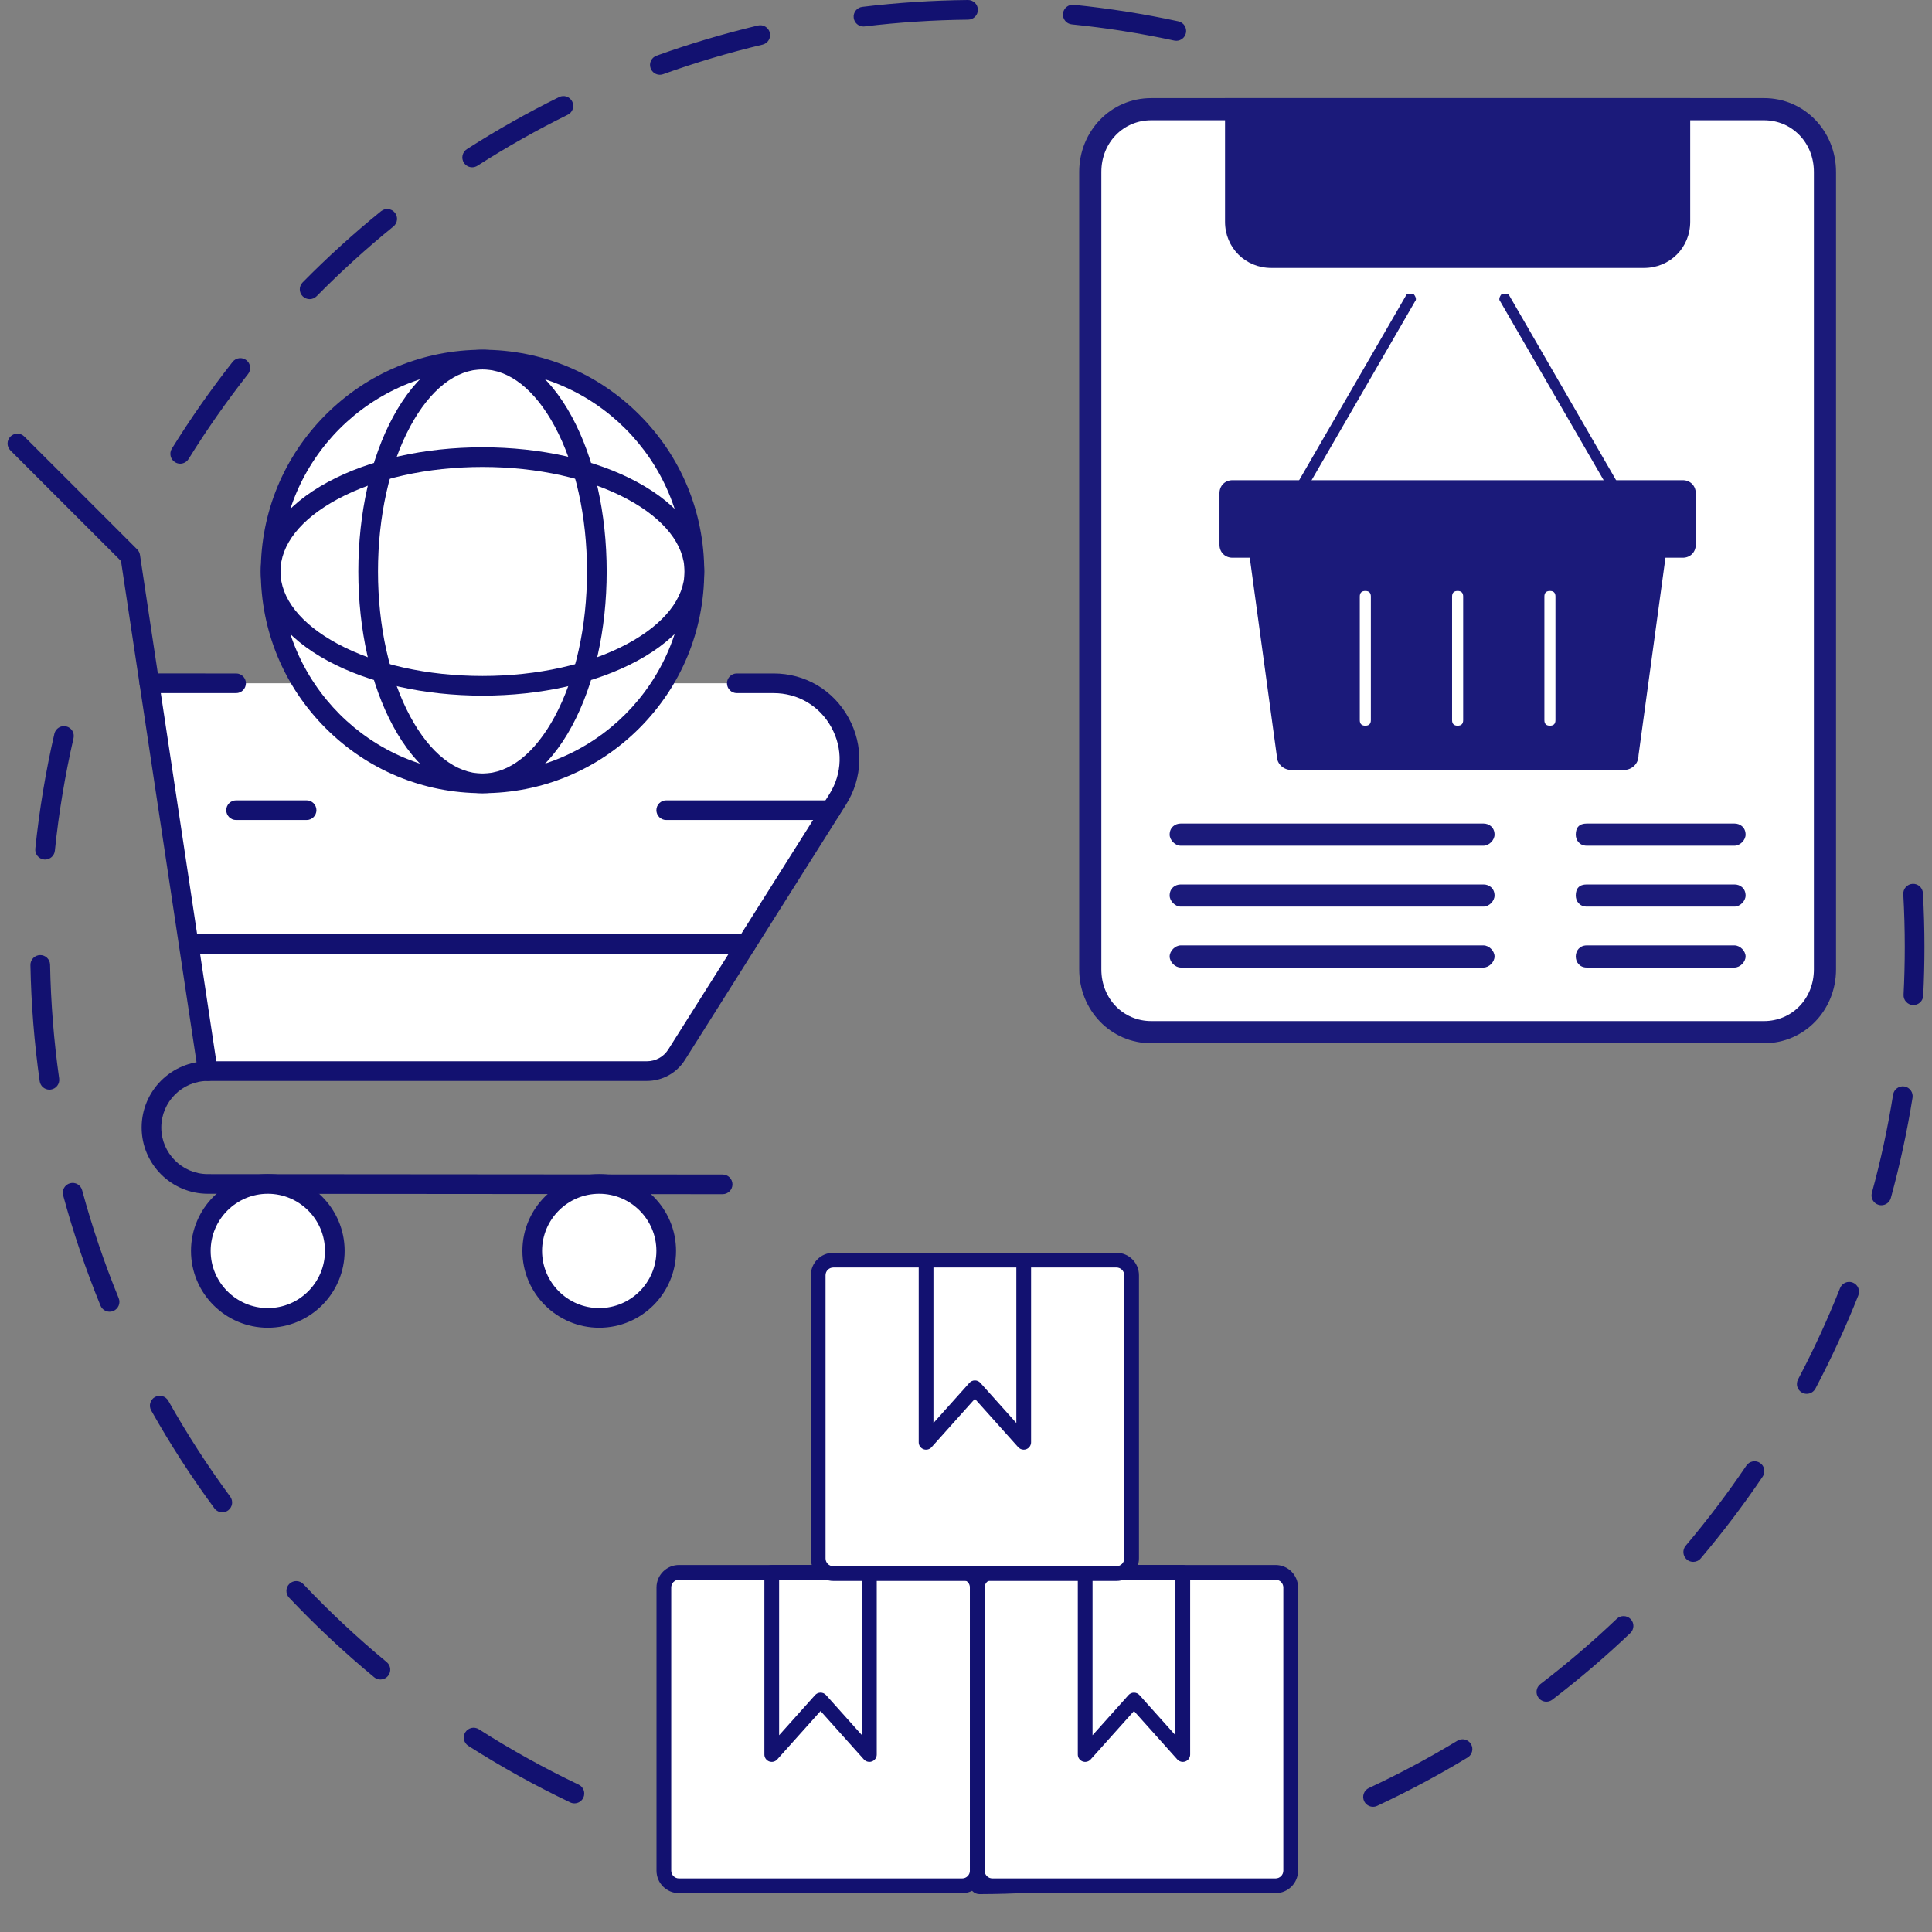 <svg width="256" height="256" viewBox="0 0 256 256" fill="none" xmlns="http://www.w3.org/2000/svg">
<rect x="0" y="0" width="256" height="256" fill="#808080" stroke="none"/>
<g clip-path="url(#clip0_2168_27573)">
<path d="M76.114 238.954C75.926 238.954 75.735 238.913 75.554 238.827C70.925 236.62 66.383 234.099 62.054 231.335C61.448 230.947 61.27 230.142 61.657 229.536C62.045 228.929 62.85 228.752 63.457 229.139C67.696 231.846 72.144 234.314 76.675 236.475C77.325 236.785 77.6 237.562 77.291 238.212C77.067 238.68 76.6 238.954 76.114 238.954ZM50.407 222.543C50.115 222.543 49.821 222.445 49.578 222.244C45.624 218.974 41.833 215.426 38.306 211.698C37.812 211.175 37.835 210.35 38.358 209.856C38.881 209.361 39.706 209.384 40.2 209.907C43.653 213.559 47.367 217.034 51.239 220.236C51.793 220.694 51.871 221.516 51.412 222.07C51.154 222.382 50.782 222.543 50.407 222.543ZM29.457 200.386C29.058 200.386 28.663 200.202 28.407 199.856C25.362 195.722 22.544 191.361 20.032 186.892C19.68 186.265 19.902 185.471 20.529 185.118C21.157 184.766 21.951 184.988 22.303 185.616C24.763 189.992 27.523 194.263 30.505 198.31C30.932 198.89 30.808 199.705 30.229 200.132C29.997 200.303 29.726 200.386 29.457 200.386ZM14.521 173.809C14.008 173.809 13.521 173.503 13.315 172.999C11.371 168.252 9.706 163.335 8.365 158.385C8.177 157.691 8.588 156.975 9.282 156.787C9.977 156.599 10.692 157.01 10.88 157.704C12.193 162.55 13.823 167.364 15.726 172.012C15.998 172.678 15.68 173.439 15.014 173.712C14.852 173.777 14.685 173.809 14.521 173.809ZM6.547 144.385C5.909 144.385 5.351 143.916 5.259 143.265C4.541 138.201 4.128 133.025 4.032 127.88C4.018 127.161 4.591 126.567 5.31 126.553C6.029 126.539 6.624 127.112 6.637 127.832C6.731 132.871 7.136 137.94 7.839 142.899C7.94 143.612 7.445 144.271 6.732 144.372C6.67 144.381 6.608 144.385 6.547 144.385ZM5.976 113.894C5.931 113.894 5.886 113.892 5.84 113.887C5.124 113.813 4.604 113.173 4.678 112.458C5.205 107.345 6.055 102.22 7.205 97.227C7.366 96.526 8.066 96.088 8.767 96.25C9.468 96.411 9.906 97.11 9.744 97.812C8.619 102.701 7.786 107.718 7.27 112.725C7.201 113.395 6.635 113.894 5.976 113.894ZM129.788 250.983C129.07 250.983 128.487 250.401 128.485 249.683C128.484 248.963 129.066 248.378 129.785 248.377C134.222 248.367 138.694 248.118 143.076 247.636C143.792 247.556 144.435 248.074 144.514 248.789C144.592 249.504 144.076 250.148 143.361 250.227C138.886 250.718 134.321 250.973 129.791 250.983C129.79 250.983 129.788 250.983 129.788 250.983ZM156.49 248.043C155.892 248.043 155.354 247.629 155.219 247.022C155.063 246.319 155.506 245.623 156.209 245.468C160.528 244.51 164.842 243.304 169.028 241.884C169.709 241.652 170.449 242.017 170.68 242.699C170.911 243.38 170.547 244.12 169.865 244.351C165.589 245.803 161.184 247.034 156.772 248.012C156.678 248.033 156.583 248.043 156.49 248.043ZM181.932 239.408C181.442 239.408 180.972 239.129 180.751 238.655C180.447 238.003 180.729 237.228 181.381 236.924C185.385 235.056 189.334 232.947 193.118 230.653C193.733 230.28 194.534 230.476 194.907 231.091C195.28 231.707 195.084 232.508 194.469 232.881C190.604 235.223 186.572 237.378 182.482 239.285C182.304 239.368 182.117 239.408 181.932 239.408ZM204.903 225.485C204.511 225.485 204.124 225.309 203.867 224.973C203.43 224.402 203.539 223.584 204.11 223.147C207.622 220.46 211.027 217.55 214.232 214.499C214.753 214.003 215.578 214.023 216.074 214.544C216.57 215.065 216.55 215.89 216.029 216.386C212.757 219.502 209.28 222.472 205.694 225.216C205.457 225.398 205.179 225.485 204.903 225.485ZM224.36 206.957C224.062 206.957 223.764 206.856 223.519 206.649C222.969 206.184 222.901 205.362 223.366 204.813C226.225 201.433 228.929 197.862 231.405 194.199C231.808 193.602 232.618 193.446 233.214 193.848C233.81 194.251 233.967 195.061 233.564 195.657C231.037 199.398 228.275 203.045 225.356 206.495C225.097 206.801 224.73 206.957 224.36 206.957ZM239.401 184.69C239.196 184.69 238.988 184.641 238.794 184.539C238.158 184.203 237.914 183.415 238.25 182.778C240.317 178.863 242.19 174.794 243.817 170.683C244.082 170.014 244.838 169.686 245.508 169.951C246.177 170.216 246.505 170.973 246.24 171.642C244.578 175.841 242.666 179.997 240.555 183.995C240.321 184.437 239.869 184.69 239.401 184.69ZM249.29 159.7C249.176 159.7 249.06 159.685 248.945 159.654C248.251 159.464 247.842 158.747 248.033 158.053C249.201 153.791 250.148 149.414 250.846 145.043C250.96 144.333 251.628 143.849 252.339 143.962C253.049 144.076 253.533 144.744 253.42 145.455C252.706 149.918 251.739 154.389 250.546 158.742C250.387 159.32 249.862 159.7 249.29 159.7ZM253.536 133.173C253.513 133.173 253.491 133.173 253.469 133.172C252.75 133.135 252.197 132.523 252.233 131.805C252.339 129.714 252.393 127.589 252.393 125.489C252.393 123.16 252.327 120.805 252.197 118.49C252.156 117.771 252.706 117.156 253.425 117.116C254.142 117.074 254.758 117.625 254.799 118.344C254.931 120.708 254.999 123.112 254.999 125.489C254.999 127.633 254.944 129.802 254.836 131.937C254.801 132.632 254.225 133.173 253.536 133.173ZM23.877 61.439C23.642 61.439 23.405 61.376 23.191 61.243C22.579 60.864 22.391 60.061 22.77 59.449C25.227 55.488 27.935 51.62 30.821 47.952C31.266 47.386 32.086 47.288 32.651 47.733C33.216 48.178 33.314 48.997 32.869 49.563C30.043 53.155 27.39 56.943 24.985 60.822C24.738 61.22 24.312 61.439 23.877 61.439ZM41.028 39.639C40.697 39.639 40.367 39.514 40.113 39.264C39.6 38.759 39.594 37.934 40.099 37.421C43.373 34.099 46.867 30.924 50.488 27.987C51.047 27.533 51.867 27.619 52.321 28.178C52.774 28.737 52.688 29.557 52.13 30.01C48.584 32.887 45.16 35.996 41.955 39.25C41.701 39.509 41.364 39.639 41.028 39.639ZM62.566 22.166C62.137 22.166 61.717 21.954 61.468 21.566C61.08 20.96 61.256 20.154 61.861 19.766C65.79 17.247 69.9 14.925 74.079 12.865C74.725 12.547 75.506 12.812 75.824 13.457C76.142 14.103 75.877 14.884 75.231 15.202C71.139 17.219 67.114 19.493 63.267 21.959C63.05 22.099 62.806 22.166 62.566 22.166ZM87.434 9.907C86.9 9.907 86.4 9.576 86.209 9.045C85.965 8.368 86.316 7.621 86.993 7.378C91.379 5.799 95.903 4.453 100.439 3.377C101.14 3.211 101.842 3.644 102.008 4.344C102.174 5.044 101.741 5.747 101.041 5.913C96.599 6.966 92.169 8.284 87.876 9.829C87.73 9.882 87.581 9.907 87.434 9.907ZM155.869 5.404C155.777 5.404 155.685 5.394 155.592 5.374C151.136 4.411 146.568 3.689 142.016 3.229C141.3 3.156 140.779 2.517 140.851 1.801C140.923 1.085 141.563 0.564 142.278 0.636C146.926 1.106 151.591 1.843 156.143 2.827C156.846 2.979 157.293 3.673 157.141 4.376C157.009 4.986 156.469 5.404 155.869 5.404ZM114.411 3.508C113.761 3.508 113.199 3.023 113.119 2.361C113.032 1.647 113.541 0.998 114.256 0.911C118.871 0.352 123.582 0.046 128.259 6.29696e-05C128.976 -0.007 129.567 0.571 129.574 1.29C129.581 2.01 129.004 2.599 128.284 2.606C123.704 2.65 119.089 2.951 114.569 3.498C114.516 3.504 114.463 3.508 114.411 3.508Z" fill="#121170"/>
<path d="M95.751 158.235H95.75L27.541 158.182C22.703 158.179 18.767 154.24 18.767 149.402C18.767 144.56 22.706 140.621 27.547 140.621C28.267 140.621 28.85 141.205 28.85 141.924C28.85 142.644 28.267 143.227 27.547 143.227C24.142 143.227 21.372 145.997 21.372 149.402C21.372 152.804 24.14 155.574 27.543 155.576L95.752 155.629C96.472 155.629 97.055 156.213 97.054 156.933C97.053 157.652 96.471 158.235 95.751 158.235Z" fill="#121170"/>
<path d="M35.484 174.627C40.386 174.627 44.36 170.653 44.36 165.751C44.36 160.849 40.386 156.875 35.484 156.875C30.582 156.875 26.608 160.849 26.608 165.751C26.608 170.653 30.582 174.627 35.484 174.627Z" fill="white"/>
<path d="M35.486 175.932C29.873 175.932 25.308 171.366 25.308 165.753C25.308 160.14 29.874 155.574 35.486 155.574C41.099 155.574 45.666 160.141 45.666 165.753C45.666 171.366 41.099 175.932 35.486 175.932ZM35.486 158.18C31.311 158.18 27.913 161.577 27.913 165.753C27.913 169.929 31.311 173.327 35.486 173.327C39.663 173.327 43.06 169.929 43.06 165.753C43.059 161.577 39.662 158.18 35.486 158.18Z" fill="#121170"/>
<path d="M79.398 174.627C84.3 174.627 88.274 170.653 88.274 165.751C88.274 160.849 84.3 156.875 79.398 156.875C74.496 156.875 70.522 160.849 70.522 165.751C70.522 170.653 74.496 174.627 79.398 174.627Z" fill="white"/>
<path d="M79.4 175.932C73.787 175.932 69.221 171.366 69.221 165.753C69.221 160.14 73.787 155.574 79.4 155.574C85.013 155.574 89.579 160.141 89.579 165.753C89.579 171.366 85.013 175.932 79.4 175.932ZM79.4 158.18C75.224 158.18 71.826 161.577 71.826 165.753C71.826 169.929 75.224 173.327 79.4 173.327C83.576 173.327 86.974 169.929 86.974 165.753C86.974 161.577 83.576 158.18 79.4 158.18Z" fill="#121170"/>
<path d="M31.282 90.536L19.799 90.535L19.793 90.536L27.538 141.924H85.707C87.311 141.924 88.802 141.102 89.659 139.746L110.992 105.936C115.211 99.25 110.406 90.536 102.499 90.537L97.629 90.537L31.282 90.536Z" fill="white"/>
<path d="M85.707 143.229H27.538C26.893 143.229 26.345 142.758 26.249 142.121L18.504 90.733C18.397 90.023 18.884 89.361 19.593 89.251C19.66 89.241 19.733 89.234 19.799 89.234L31.282 89.235C32.002 89.235 32.585 89.819 32.585 90.538C32.585 91.258 32.002 91.841 31.282 91.841L21.306 91.84L28.659 140.623H85.707C86.871 140.623 87.936 140.036 88.556 139.052L109.89 105.243C111.614 102.51 111.712 99.189 110.151 96.36C108.591 93.53 105.73 91.841 102.499 91.841H97.629C96.909 91.841 96.326 91.258 96.326 90.538C96.326 89.819 96.909 89.235 97.629 89.235H102.499C106.694 89.235 110.407 91.428 112.433 95.101C114.458 98.775 114.331 103.085 112.093 106.633L90.76 140.442C89.659 142.187 87.77 143.229 85.707 143.229Z" fill="#121170"/>
<path d="M19.791 91.84C19.157 91.84 18.601 91.377 18.504 90.731L16.033 74.336L1.383 59.689C0.874 59.18 0.874 58.356 1.383 57.847C1.892 57.338 2.717 57.338 3.226 57.847L18.179 72.796C18.376 72.993 18.505 73.248 18.546 73.523L21.081 90.342C21.188 91.054 20.698 91.718 19.987 91.825C19.921 91.835 19.855 91.84 19.791 91.84ZM98.886 126.409H25.01C24.291 126.409 23.707 125.826 23.707 125.106C23.707 124.387 24.291 123.803 25.01 123.803H98.885C99.605 123.803 100.188 124.387 100.188 125.106C100.189 125.826 99.606 126.409 98.886 126.409ZM40.625 108.656H31.282C30.562 108.656 29.979 108.073 29.979 107.353C29.979 106.634 30.562 106.05 31.282 106.05H40.625C41.344 106.05 41.928 106.634 41.928 107.353C41.928 108.073 41.344 108.656 40.625 108.656ZM110.084 108.656H88.276C87.557 108.656 86.974 108.073 86.974 107.353C86.974 106.634 87.557 106.05 88.276 106.05H110.084C110.804 106.05 111.387 106.634 111.387 107.353C111.387 108.073 110.804 108.656 110.084 108.656Z" fill="#121170"/>
<path d="M83.784 95.574C94.748 84.61 94.748 66.833 83.784 55.869C72.819 44.905 55.043 44.906 44.079 55.87C33.115 66.834 33.115 84.611 44.08 95.575C55.044 106.539 72.82 106.538 83.784 95.574Z" fill="white"/>
<path d="M63.934 105.102C56.087 105.102 48.709 102.046 43.16 96.497C37.611 90.948 34.556 83.57 34.556 75.723C34.556 67.875 37.611 60.498 43.16 54.949C48.709 49.4 56.087 46.344 63.934 46.344C71.782 46.344 79.159 49.4 84.709 54.949C90.257 60.498 93.314 67.875 93.314 75.723C93.314 83.57 90.257 90.948 84.709 96.497C79.159 102.046 71.782 105.102 63.934 105.102ZM63.934 48.95C49.172 48.95 37.161 60.96 37.161 75.723C37.161 90.485 49.172 102.496 63.934 102.496C78.697 102.496 90.707 90.485 90.707 75.723C90.707 60.96 78.697 48.95 63.934 48.95Z" fill="#121170"/>
<path d="M63.934 105.102C59.386 105.102 55.175 101.938 52.075 96.194C49.113 90.705 47.481 83.434 47.481 75.723C47.481 68.011 49.113 60.741 52.075 55.251C55.175 49.507 59.386 46.344 63.934 46.344C68.483 46.344 72.694 49.507 75.794 55.251C78.757 60.741 80.388 68.011 80.388 75.723C80.388 83.434 78.756 90.705 75.794 96.194C72.694 101.938 68.483 105.102 63.934 105.102ZM63.934 48.95C60.389 48.95 56.992 51.627 54.368 56.489C51.608 61.605 50.087 68.436 50.087 75.723C50.087 83.01 51.608 89.841 54.368 94.957C56.992 99.818 60.389 102.496 63.934 102.496C67.48 102.496 70.877 99.818 73.501 94.957C76.261 89.841 77.781 83.01 77.781 75.723C77.781 68.436 76.261 61.605 73.501 56.489C70.877 51.627 67.48 48.95 63.934 48.95Z" fill="#121170"/>
<path d="M63.934 92.175C56.223 92.175 48.953 90.544 43.463 87.582C37.719 84.483 34.556 80.271 34.556 75.722C34.556 71.174 37.719 66.963 43.463 63.863C48.953 60.901 56.223 59.27 63.934 59.27C71.646 59.27 78.916 60.901 84.406 63.863C90.15 66.963 93.314 71.174 93.314 75.722C93.314 80.27 90.15 84.482 84.406 87.582C78.916 90.544 71.646 92.175 63.934 92.175ZM63.934 61.876C56.648 61.876 49.816 63.396 44.7 66.156C39.839 68.78 37.161 72.177 37.161 75.722C37.161 79.268 39.839 82.665 44.7 85.288C49.816 88.049 56.648 89.57 63.934 89.57C71.222 89.57 78.052 88.049 83.168 85.288C88.03 82.665 90.707 79.268 90.707 75.722C90.707 72.177 88.03 68.78 83.168 66.156C78.052 63.395 71.222 61.876 63.934 61.876Z" fill="#121170"/>
<path d="M127.494 249.87H89.965C88.86 249.87 87.965 248.974 87.965 247.869V210.34C87.965 209.235 88.86 208.34 89.965 208.34H127.494C128.599 208.34 129.494 209.235 129.494 210.34V247.869C129.494 248.974 128.598 249.87 127.494 249.87Z" fill="white"/>
<path d="M127.494 250.853H89.965C88.324 250.853 86.989 249.518 86.989 247.877V210.348C86.989 208.706 88.324 207.371 89.965 207.371H127.494C129.135 207.371 130.47 208.706 130.47 210.348V247.876C130.47 249.518 129.135 250.853 127.494 250.853ZM89.965 209.323C89.4 209.323 88.941 209.783 88.941 210.348V247.876C88.941 248.441 89.4 248.901 89.965 248.901H127.494C128.059 248.901 128.518 248.441 128.518 247.876V210.348C128.518 209.783 128.059 209.323 127.494 209.323H89.965Z" fill="#121170"/>
<path d="M115.198 232.476L108.729 225.253L102.261 232.476V208.34H115.198V232.476Z" fill="white"/>
<path d="M115.198 233.46C114.926 233.46 114.659 233.346 114.471 233.135L108.729 226.723L102.988 233.135C102.718 233.436 102.291 233.54 101.912 233.395C101.534 233.251 101.285 232.888 101.285 232.484V208.347C101.285 207.808 101.722 207.371 102.261 207.371H115.198C115.737 207.371 116.174 207.808 116.174 208.347V232.484C116.174 232.888 115.924 233.251 115.546 233.395C115.433 233.439 115.315 233.46 115.198 233.46ZM108.729 224.284C109.007 224.284 109.271 224.402 109.456 224.609L114.222 229.931V209.323H103.237V229.931L108.002 224.609C108.187 224.402 108.452 224.284 108.729 224.284Z" fill="#121170"/>
<path d="M169.024 249.87H131.495C130.39 249.87 129.494 248.974 129.494 247.869V210.34C129.494 209.235 130.39 208.34 131.495 208.34H169.024C170.128 208.34 171.024 209.235 171.024 210.34V247.869C171.024 248.974 170.128 249.87 169.024 249.87Z" fill="white"/>
<path d="M169.024 250.853H131.495C129.854 250.853 128.518 249.518 128.518 247.877V210.348C128.518 208.706 129.854 207.371 131.495 207.371H169.024C170.665 207.371 172 208.706 172 210.348V247.876C172 249.518 170.665 250.853 169.024 250.853ZM131.495 209.323C130.93 209.323 130.47 209.783 130.47 210.348V247.876C130.47 248.441 130.93 248.901 131.495 248.901H169.024C169.588 248.901 170.048 248.441 170.048 247.876V210.348C170.048 209.783 169.588 209.323 169.024 209.323H131.495Z" fill="#121170"/>
<path d="M156.728 232.476L150.259 225.253L143.791 232.476V208.34H156.728V232.476Z" fill="white"/>
<path d="M156.728 233.46C156.455 233.46 156.189 233.346 156 233.135L150.259 226.723L144.518 233.135C144.248 233.436 143.82 233.54 143.442 233.395C143.064 233.251 142.815 232.888 142.815 232.484V208.347C142.815 207.808 143.252 207.371 143.791 207.371H156.727C157.266 207.371 157.703 207.808 157.703 208.347V232.484C157.703 232.888 157.454 233.251 157.076 233.395C156.963 233.439 156.845 233.46 156.728 233.46ZM150.259 224.284C150.536 224.284 150.801 224.402 150.986 224.609L155.751 229.931V209.323H144.767V229.931L149.532 224.609C149.717 224.402 149.981 224.284 150.259 224.284Z" fill="#121170"/>
<path d="M147.943 208.51H110.414C109.309 208.51 108.414 207.615 108.414 206.51V168.981C108.414 167.876 109.309 166.98 110.414 166.98H147.943C149.048 166.98 149.943 167.876 149.943 168.981V206.51C149.943 207.615 149.048 208.51 147.943 208.51Z" fill="white"/>
<path d="M147.943 209.482H110.414C108.773 209.482 107.438 208.146 107.438 206.505V168.976C107.438 167.335 108.773 166 110.414 166H147.943C149.584 166 150.919 167.335 150.919 168.976V206.505C150.919 208.146 149.584 209.482 147.943 209.482ZM110.414 167.952C109.849 167.952 109.389 168.412 109.389 168.976V206.505C109.389 207.07 109.849 207.53 110.414 207.53H147.942C148.507 207.53 148.967 207.07 148.967 206.505V168.976C148.967 168.412 148.507 167.952 147.942 167.952H110.414Z" fill="#121170"/>
<path d="M135.647 191.117L129.178 183.893L122.71 191.117V166.98H135.647V191.117Z" fill="white"/>
<path d="M135.647 192.089C135.375 192.089 135.108 191.974 134.92 191.764L129.178 185.352L123.437 191.764C123.167 192.065 122.739 192.169 122.361 192.024C121.983 191.88 121.734 191.517 121.734 191.113V166.976C121.734 166.437 122.171 166 122.71 166H135.647C136.186 166 136.623 166.437 136.623 166.976V191.113C136.623 191.517 136.373 191.88 135.995 192.024C135.882 192.068 135.764 192.089 135.647 192.089ZM129.178 182.913C129.456 182.913 129.72 183.031 129.905 183.238L134.671 188.56V167.952H123.686V188.56L128.451 183.238C128.636 183.031 128.901 182.913 129.178 182.913Z" fill="#121170"/>
<path fill-rule="evenodd" clip-rule="evenodd" d="M233.746 138.234H152.539C147.158 138.234 143 133.831 143 128.45V22.784C143 17.403 147.158 13 152.539 13H233.746C239.127 13 243.285 17.403 243.285 22.784V128.45C243.285 133.831 239.127 138.234 233.746 138.234Z" fill="#1B1A7A"/>
<path fill-rule="evenodd" clip-rule="evenodd" d="M152.539 15.934C148.87 15.934 145.935 18.869 145.935 22.782V128.449C145.935 132.362 148.87 135.297 152.539 135.297H233.746C237.415 135.297 240.35 132.362 240.35 128.449V22.782C240.35 18.869 237.415 15.934 233.746 15.934H152.539Z" fill="white"/>
<path fill-rule="evenodd" clip-rule="evenodd" d="M162.323 13H223.962V29.388C223.962 32.812 221.271 35.503 217.847 35.503H168.438C165.014 35.503 162.323 32.812 162.323 29.388V13Z" fill="#1B1A7A"/>
<path fill-rule="evenodd" clip-rule="evenodd" d="M196.567 112.061H156.453C155.719 112.061 154.985 111.327 154.985 110.593C154.985 109.615 155.719 109.125 156.453 109.125H196.567C197.301 109.125 198.035 109.615 198.035 110.593C198.035 111.327 197.301 112.061 196.567 112.061ZM196.567 120.132H156.453C155.719 120.132 154.985 119.399 154.985 118.665C154.985 117.686 155.719 117.197 156.453 117.197H196.567C197.301 117.197 198.035 117.686 198.035 118.665C198.035 119.399 197.301 120.132 196.567 120.132ZM196.567 128.204H156.453C155.719 128.204 154.985 127.47 154.985 126.736C154.985 126.003 155.719 125.269 156.453 125.269H196.567C197.301 125.269 198.035 126.003 198.035 126.736C198.035 127.47 197.301 128.204 196.567 128.204ZM229.832 112.061H210.264C209.286 112.061 208.797 111.327 208.797 110.593C208.797 109.615 209.286 109.125 210.264 109.125H229.832C230.566 109.125 231.3 109.615 231.3 110.593C231.3 111.327 230.566 112.061 229.832 112.061ZM229.832 120.132H210.264C209.286 120.132 208.797 119.399 208.797 118.665C208.797 117.686 209.286 117.197 210.264 117.197H229.832C230.566 117.197 231.3 117.686 231.3 118.665C231.3 119.399 230.566 120.132 229.832 120.132ZM229.832 128.204H210.264C209.286 128.204 208.797 127.47 208.797 126.736C208.797 126.003 209.286 125.269 210.264 125.269H229.832C230.566 125.269 231.3 126.003 231.3 126.736C231.3 127.47 230.566 128.204 229.832 128.204ZM215.156 102.032H171.129C170.15 102.032 169.172 101.298 169.172 100.075L165.503 73.169C165.258 72.925 165.503 72.925 165.503 72.68C165.748 72.436 165.992 72.436 166.237 72.436H220.048C220.293 72.436 220.538 72.436 220.782 72.68C220.782 72.925 221.027 72.925 220.782 73.169L217.113 100.075C217.113 101.298 216.135 102.032 215.156 102.032ZM172.596 65.098C172.352 65.098 172.352 65.098 172.107 65.098C171.863 64.853 171.618 64.364 171.863 64.119L186.294 39.17C186.294 38.926 186.783 38.926 187.272 38.926C187.517 39.17 187.761 39.66 187.517 39.904L173.086 64.853C173.086 65.098 172.841 65.098 172.596 65.098ZM213.689 65.098C213.444 65.098 213.2 65.098 213.2 64.853L198.768 39.904C198.524 39.66 198.768 39.17 199.013 38.926C199.502 38.926 199.991 38.926 199.991 39.17L214.423 64.119C214.667 64.364 214.423 64.853 214.178 65.098C213.933 65.098 213.933 65.098 213.689 65.098Z" fill="#1B1A7A"/>
<path fill-rule="evenodd" clip-rule="evenodd" d="M180.913 96.16C180.423 96.16 180.179 95.916 180.179 95.427V79.038C180.179 78.549 180.423 78.305 180.913 78.305C181.402 78.305 181.646 78.549 181.646 79.038V95.427C181.646 95.916 181.402 96.16 180.913 96.16ZM193.143 96.16C192.653 96.16 192.409 95.916 192.409 95.427V79.038C192.409 78.549 192.653 78.305 193.143 78.305C193.632 78.305 193.876 78.549 193.876 79.038V95.427C193.876 95.916 193.632 96.16 193.143 96.16ZM205.372 96.16C204.883 96.16 204.639 95.916 204.639 95.427V79.038C204.639 78.549 204.883 78.305 205.372 78.305C205.862 78.305 206.106 78.549 206.106 79.038V95.427C206.106 95.916 205.862 96.16 205.372 96.16Z" fill="white"/>
<path fill-rule="evenodd" clip-rule="evenodd" d="M222.984 73.902H163.302C162.323 73.902 161.589 73.168 161.589 72.19V65.341C161.589 64.363 162.323 63.629 163.302 63.629H222.984C223.962 63.629 224.696 64.363 224.696 65.341V72.19C224.696 73.168 223.962 73.902 222.984 73.902Z" fill="#1B1A7A"/>
</g>
<defs>
<clipPath id="clip0_2168_27573">
<rect width="256" height="256" fill="white"/>
</clipPath>
</defs>
</svg>
